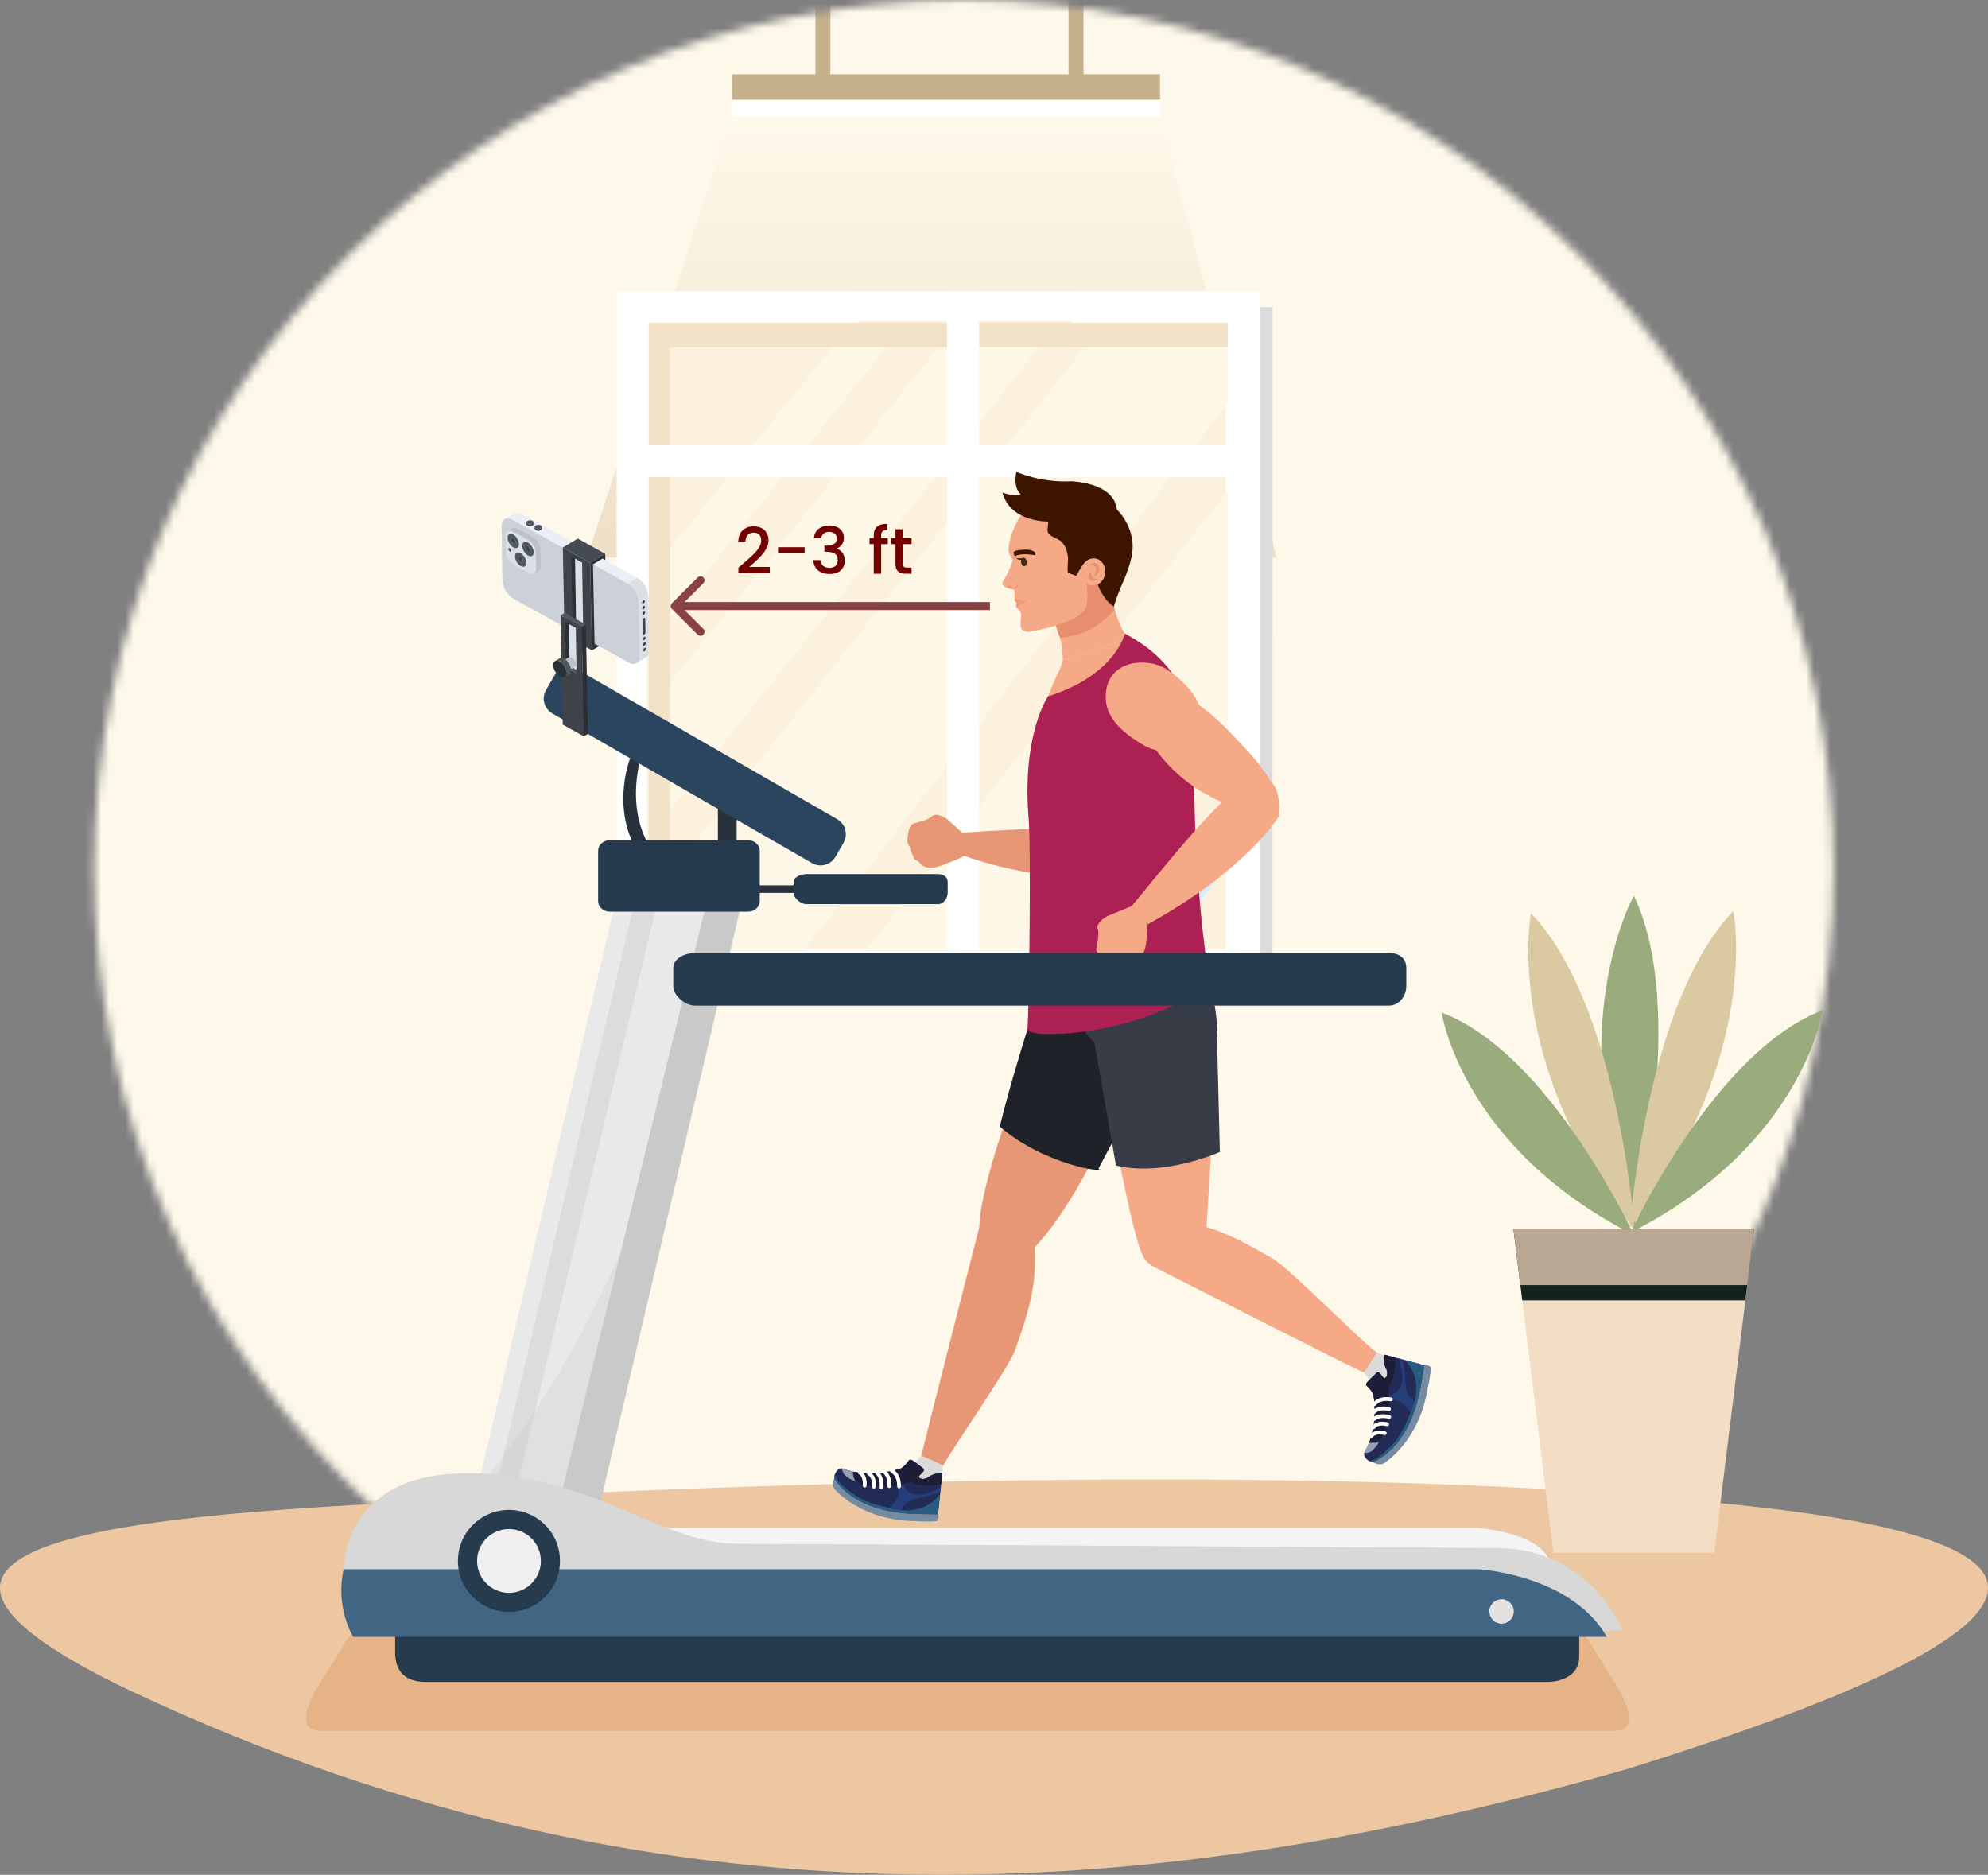 <svg width="246" height="232" viewBox="0 0 246 232" fill="none" xmlns="http://www.w3.org/2000/svg">
<rect x="0" y="0" width="246" height="232" fill="#808080" stroke="none"/>
<mask id="mask0_4430_10868" style="mask-type:alpha" maskUnits="userSpaceOnUse" x="11" y="0" width="216" height="187">
<path d="M119.27 0C178.705 0 226.886 48.164 226.886 107.577C226.886 138.785 213.592 166.888 192.357 186.538H46.183C24.948 166.888 11.655 138.785 11.655 107.577C11.655 48.164 59.836 0 119.27 0Z" fill="#D9D9D9"/>
</mask>
<g mask="url(#mask0_4430_10868)">
<path d="M232.656 190.604H5.823V-3.71H232.656V190.604Z" fill="#FDF8EA"/>
<path d="M143.549 9.197H90.571V12.368H143.549V9.197Z" fill="#C5B08C"/>
<path d="M143.551 14.44H90.573V12.368H143.551V14.44Z" fill="white"/>
<path d="M102.757 -1.06H100.906V9.653H102.757V-1.06Z" fill="#C5B08C"/>
<path d="M134.072 -1.06H132.221V9.653H134.072V-1.06Z" fill="#C5B08C"/>
<path d="M143.551 14.44H90.573L72.619 69.003H157.97L143.551 14.44Z" fill="url(#paint0_linear_4430_10868)"/>
<path d="M157.465 123.644H78.076V38.03H157.465V123.644Z" fill="#DCDCDC"/>
<path d="M155.881 121.65H76.33V36.036H155.881V121.65Z" fill="white"/>
<path d="M151.698 117.508H80.051V39.745H151.698V117.508Z" fill="#FCF1DC"/>
<path d="M109.666 42.952H106.793L107.293 45.922L109.666 42.952Z" fill="#FDF7E7"/>
<path d="M100.371 78.37H87.843L82.911 84.547V100.25L100.371 78.37ZM115.786 59.053H109.505L110.599 65.553L115.786 59.053ZM128.634 42.952H116.125L108.419 52.603L108.839 55.102H118.939L128.634 42.952Z" fill="#FDF7E7"/>
<path d="M129.505 59.053H121.55L111.631 71.68L112.758 78.37H106.376L82.911 108.242V117.724H80.283H99.41L129.904 78.37H126.446L129.505 59.053ZM131.514 46.367L124.653 55.102H130.131L131.514 46.367Z" fill="#FDF7E7"/>
<path d="M151.981 78.37H151.932V91.108L151.981 91.045V78.37Z" fill="white"/>
<path d="M151.929 78.37H138.047L107.033 117.724H131.371L151.929 91.108V78.37Z" fill="#FDF7E7"/>
<path d="M151.981 100.123L151.932 100.186V107.053L151.981 106.989V100.123Z" fill="white"/>
<path d="M151.932 100.186L138.168 117.724H143.647L151.932 107.053V100.186Z" fill="#D5EDFA"/>
<path d="M82.911 42.952H151.931V39.961H80.283V117.724H82.911V42.952Z" fill="#F2E2C7"/>
<path d="M76.338 59.053V55.102H155.876V59.053H76.338Z" fill="white"/>
<path d="M121.157 36.036H117.205V121.65H121.157V36.036Z" fill="white"/>
<path d="M105.628 36.036H76.33V78.37H80.282V59.053H76.337V55.102H80.282V39.961H106.289L105.628 36.036Z" fill="url(#paint1_linear_4430_10868)"/>
<path d="M106.793 42.952H102.992L93.215 55.102H99.956L107.293 45.922L106.793 42.952Z" fill="#FDF7E7"/>
<path d="M108.419 52.603L106.424 55.102H108.839L108.419 52.603Z" fill="#FDF7E7"/>
<path d="M96.799 59.053H90.036L82.911 67.907V76.431L96.799 59.053Z" fill="#FDF7E7"/>
<path d="M109.506 59.053H103.269L87.844 78.37H100.372L110.6 65.553L109.506 59.053Z" fill="#FDF7E7"/>
<path d="M111.631 71.68L106.375 78.37H112.757L111.631 71.68Z" fill="#FDF7E7"/>
<path d="M82.911 59.053H80.283V78.37H82.911V76.431V67.907V59.053ZM106.29 39.961H80.283V55.102H82.911V42.952H102.993H106.794L106.29 39.961Z" fill="#F2E2C7"/>
<path d="M108.839 55.102H106.423H99.957H93.215H82.911H80.283H76.338V59.053H80.283H82.911H90.036H96.799H103.269H109.505L108.839 55.102Z" fill="url(#paint2_linear_4430_10868)"/>
<path d="M157.463 38.03H155.881V78.37H157.463V38.03Z" fill="#DCDCDC"/>
<path d="M155.881 36.036H133.15L132.528 39.961H151.93H151.979V49.881L151.93 49.944V55.102H155.875V59.053H151.93V60.756L151.979 60.693V78.37H155.881V38.03V36.036Z" fill="url(#paint3_linear_4430_10868)"/>
<path d="M151.981 39.961H151.932V42.952V49.944L151.981 49.881V39.961Z" fill="url(#paint4_linear_4430_10868)"/>
<path d="M144.873 59.053H129.505L126.446 78.37H129.904L144.873 59.053ZM151.931 42.952H134.197L131.514 46.367L130.131 55.102H147.934L151.931 49.944L151.931 42.952Z" fill="#FDF7E7"/>
<path d="M151.981 60.693L151.932 60.755V78.37H151.981V60.693Z" fill="url(#paint5_linear_4430_10868)"/>
<path d="M151.931 60.755L138.049 78.37H151.931V60.755Z" fill="#FDF7E7"/>
<path d="M151.931 39.961H132.529L132.055 42.952H134.197H151.931V39.961Z" fill="#F2E2C7"/>
<path d="M155.877 55.102H151.932H147.935H130.132L129.506 59.053H144.874H151.932H155.877V55.102Z" fill="url(#paint6_linear_4430_10868)"/>
</g>
<path d="M46.448 186.095H46.448C46.448 186.095 152.513 179.304 213.703 186.095C261.945 190.864 254.798 202.258 201.245 218.951C146.917 234.319 84.895 241.615 15.966 209.147C-20.601 191.659 12.53 187.95 46.448 186.095Z" fill="#ECC7A2"/>
<path d="M202.174 110.844C202.174 110.844 193.099 126.965 202.174 152.095C202.174 152.095 209.013 125.003 202.174 110.844Z" fill="#9AAC7E"/>
<path d="M189.456 113.03C189.456 113.03 185.835 131.171 202.264 152.244C202.264 152.244 200.354 124.368 189.456 113.03Z" fill="#DBC9A2"/>
<path d="M178.398 125.31C178.398 125.31 180.822 141.992 202.173 152.819C202.173 152.819 191.734 130.283 178.398 125.31Z" fill="#9AAC7E"/>
<path d="M214.485 112.743C214.485 112.743 218.107 130.883 201.678 151.957C201.678 151.957 203.588 124.08 214.485 112.743Z" fill="#DBC9A2"/>
<path d="M225.544 125.023C225.544 125.023 223.12 141.704 201.77 152.532C201.77 152.532 212.208 129.995 225.544 125.023Z" fill="#9AAC7E"/>
<path d="M212.132 192.148L217.063 152.095H187.283L192.213 192.148H212.132Z" fill="#F3DEC5"/>
<path d="M215.977 160.916L217.063 152.095H187.283L188.369 160.916H215.977Z" fill="#13221D"/>
<path d="M216.21 159.022L217.063 152.095H187.283L188.136 159.022H216.21Z" fill="#B9A793"/>
<path d="M133.791 91.075C133.791 91.075 130.962 98.778 136.208 107.042C138.397 109.903 140.014 105.033 140.174 104.357C140.776 101.81 140.877 101.882 141.04 98.943C141.391 92.587 140.305 91.28 140.305 91.28C140.305 91.28 137.268 87 133.791 91.075Z" fill="#E89776"/>
<path d="M137.276 108.849C137.276 108.849 126.413 109.197 116.265 104.708C116.265 104.708 115.01 103.167 116.463 103.159C119.762 103.14 136.605 101.443 139.011 103.556C141.702 105.919 137.276 108.849 137.276 108.849Z" fill="#E89776"/>
<path d="M141.908 86.404C142.51 90.978 141.097 93.616 138.785 94.75C136.473 95.884 133.493 93.163 132.995 90.622C132.294 87.056 132.708 84.409 135.115 82.467C137.119 80.85 141.571 83.837 141.908 86.404Z" fill="#E89776"/>
<path d="M119.961 103.844C120.181 104.193 120.291 104.666 120.109 105.048C119.697 105.913 118.474 106.357 117.648 106.664C116.597 107.051 115.239 107.778 114.149 107.109C113.982 107.007 113.862 106.803 113.716 106.669C113.409 106.392 113.126 106.523 113.058 106.087C113.02 105.84 112.613 105.35 112.649 105.126C112.684 104.905 112.251 104.332 112.266 104.124C112.365 102.864 112.511 102.085 113.089 101.892C113.435 101.78 114.962 101.504 115.369 100.941C115.369 100.941 115.877 100.463 117.245 101.399L119.961 103.844Z" fill="#E89776"/>
<path d="M121.183 151.849C121.183 151.849 113.983 179.928 113.799 181.05C113.799 181.05 116.22 182.512 116.436 181.913C116.955 180.471 124.799 169.357 125.608 167.089C127.655 161.345 128.216 158.739 128.044 154.347C128.044 154.347 123.076 145.986 121.183 151.849Z" fill="#E89776"/>
<path d="M114.026 180.133C114.026 180.133 112.213 182.216 111.204 182.564C110.195 182.911 106.943 182.719 106.943 182.719L105.262 182.315C105.262 182.315 103.841 182.668 106.545 184.709C109.248 186.75 115.577 186.349 115.577 186.349L116.716 181.349L114.026 180.133Z" fill="#DADADA"/>
<path d="M113.669 182.723C113.99 183.326 114.861 182.828 114.861 182.828C115.618 182.181 116.602 182.336 116.602 182.336L116.064 187.425L113.44 187.385C105.254 187.205 103.223 182.939 103.223 182.939C103.316 181.719 104.168 181.695 104.168 181.695C107.78 183.096 111.475 181.721 111.475 181.721C111.475 181.721 111.88 181.556 112.435 180.768C112.435 180.768 112.499 180.511 112.935 180.732L114.189 181.662C114.189 181.662 114.53 181.911 114.131 182.221L113.669 182.723Z" fill="#222B56"/>
<path d="M114.662 183.836C114.033 183.82 113.076 183.787 112.602 183.277C113.074 183.164 113.457 182.899 113.8 182.577L113.666 182.723C113.987 183.326 114.859 182.828 114.859 182.828C115.616 182.181 116.599 182.336 116.599 182.336L116.459 183.658C115.884 183.828 115.23 183.85 114.662 183.836Z" fill="#1E1D38"/>
<path d="M111.081 185.199C111.358 184.52 111.163 183.807 110.898 183.159C110.782 182.873 110.655 182.597 110.47 182.352C110.398 182.26 110.316 182.161 110.239 182.055C110.658 181.967 110.994 181.876 111.205 181.81C111.244 181.975 111.283 182.142 111.329 182.305C111.526 183.005 111.751 184.086 112.366 184.557C113.504 185.427 115.34 184.73 116.427 184.001L116.366 184.566L116.31 184.637C115.538 184.909 114.754 185.147 113.956 185.329C113.33 185.471 112.679 185.541 112.18 185.986C111.95 186.19 111.605 186.608 111.444 186.861C110.962 186.826 110.527 186.733 110.051 186.617C110.437 186.271 110.877 185.7 111.081 185.199Z" fill="#253E7B"/>
<path d="M105.546 182.102C105.521 182.431 105.598 182.963 105.838 183.271C105.459 183.25 105 182.902 104.744 182.723C104.349 182.446 104.246 182.103 104.186 181.702C104.64 181.877 105.095 182.006 105.546 182.102Z" fill="#949EAF"/>
<path d="M105.492 184.801C106.816 185.806 108.461 186.226 110.051 186.617C111.455 186.961 112.982 187.073 114.338 186.477C115.142 186.124 115.782 185.569 116.329 184.92L116.064 187.425L113.44 187.385C105.254 187.205 103.223 182.939 103.223 182.939C103.235 182.765 103.266 182.618 103.304 182.491C103.659 183.494 104.658 184.171 105.492 184.801Z" fill="#275B80"/>
<path d="M113.666 182.723L113.712 182.792C113.086 183.343 112.219 183.568 111.411 183.73C110.524 183.906 109.577 183.915 108.771 183.904C107.981 183.892 107.205 184.022 106.477 183.598C105.892 183.259 105.672 182.735 105.732 182.141C108.771 182.723 111.473 181.721 111.473 181.721C111.473 181.721 111.877 181.556 112.433 180.768C112.433 180.768 112.496 180.511 112.933 180.732L114.186 181.662C114.186 181.662 114.527 181.911 114.128 182.221L113.666 182.723Z" fill="#1E1D38"/>
<path d="M116.063 187.425L113.44 187.385C105.253 187.205 103.222 182.939 103.222 182.939C103.222 182.939 102.899 183.691 103.248 184.242C103.248 184.242 106.528 188.255 113.473 188.232C113.473 188.232 114.809 188.359 115.954 188.228C115.954 188.228 116.315 187.584 116.063 187.425Z" fill="#768AA2"/>
<path d="M110.278 182.245L110.279 182.243L110.278 182.245H110.278L110.279 182.243L110.278 182.245C110.301 182.256 110.485 182.346 110.662 182.59C110.839 182.835 111.017 183.234 111.018 183.897V183.94C111.019 184.069 111.125 184.173 111.255 184.172C111.384 184.171 111.488 184.065 111.487 183.936L111.487 183.897C111.488 183.098 111.248 182.571 110.994 182.252C110.74 181.932 110.482 181.822 110.456 181.811C110.336 181.762 110.199 181.819 110.15 181.939C110.101 182.059 110.158 182.196 110.278 182.245Z" fill="white"/>
<path d="M109.277 182.326L109.343 182.22L109.275 182.325L109.277 182.326L109.343 182.22L109.275 182.325C109.275 182.325 109.307 182.346 109.356 182.392C109.505 182.536 109.803 182.893 109.805 183.63C109.805 183.71 109.801 183.794 109.794 183.883C109.782 184.012 109.878 184.126 110.007 184.137C110.136 184.148 110.25 184.052 110.261 183.923C110.27 183.821 110.274 183.724 110.274 183.63C110.275 183.031 110.098 182.604 109.915 182.332C109.731 182.06 109.544 181.94 109.524 181.927C109.414 181.859 109.269 181.893 109.201 182.003C109.133 182.113 109.167 182.258 109.277 182.326L109.277 182.326Z" fill="white"/>
<path d="M108.409 182.477L108.489 182.367L108.406 182.475L108.409 182.477L108.489 182.367L108.406 182.475L108.423 182.49C108.505 182.567 108.854 182.918 108.856 183.764C108.856 183.854 108.852 183.951 108.843 184.054C108.832 184.183 108.927 184.296 109.056 184.307C109.185 184.319 109.299 184.223 109.31 184.094C109.32 183.979 109.325 183.869 109.325 183.764C109.328 182.6 108.726 182.123 108.685 182.098C108.58 182.022 108.434 182.045 108.357 182.149C108.281 182.254 108.304 182.401 108.409 182.477Z" fill="white"/>
<path d="M107.424 182.565L107.451 182.499L107.421 182.563L107.424 182.565L107.451 182.499L107.421 182.563C107.43 182.568 107.552 182.628 107.672 182.794C107.791 182.96 107.915 183.233 107.916 183.701C107.916 183.778 107.912 183.861 107.904 183.95C107.893 184.079 107.989 184.193 108.118 184.204C108.247 184.215 108.361 184.119 108.372 183.99C108.38 183.889 108.384 183.793 108.385 183.7C108.386 183.112 108.208 182.714 108.016 182.472C107.825 182.229 107.63 182.143 107.604 182.132C107.484 182.082 107.347 182.139 107.297 182.258C107.248 182.378 107.304 182.515 107.424 182.565Z" fill="white"/>
<path d="M106.283 182.435L106.309 182.372L106.28 182.434L106.283 182.435L106.309 182.372L106.28 182.434C106.289 182.438 106.411 182.498 106.53 182.663C106.648 182.829 106.772 183.103 106.773 183.57C106.773 183.648 106.769 183.732 106.761 183.823C106.75 183.952 106.845 184.065 106.975 184.076C107.104 184.088 107.217 183.992 107.228 183.863C107.237 183.761 107.242 183.663 107.242 183.57C107.243 182.981 107.066 182.584 106.875 182.342C106.684 182.1 106.489 182.013 106.464 182.002C106.344 181.952 106.207 182.009 106.157 182.128C106.107 182.248 106.163 182.385 106.283 182.435V182.435Z" fill="white"/>
<path d="M128.043 154.347C136.249 145.635 143.142 124.625 143.142 124.625C143.142 124.625 144.889 119.607 139.883 116.903C135.151 114.347 131.099 120.46 130.949 121.283C130.949 121.283 121.273 144.564 121.182 151.849C121.182 151.849 124.023 158.096 128.043 154.347Z" fill="#E89776"/>
<path d="M146.731 117.133C146.731 117.133 149.761 120.942 144.53 127.256C140.478 132.147 131.058 127.89 132.537 120.955C133.997 114.102 142.134 110.905 146.731 117.133Z" fill="#E89776"/>
<path d="M143.177 107.848C144.367 110.551 147.993 120.768 147.993 120.768C136.405 130.521 132.149 125.404 131.852 124.146C131.815 123.992 130.389 114.52 129.68 109.957C129.68 109.957 131.047 104.965 143.177 107.848Z" fill="#E89C79"/>
<path d="M137.342 72.773C137.342 72.773 137.975 77.202 139.658 79.008L131.518 81.732C131.518 81.732 131.564 78.559 130.125 76.279L137.342 72.773Z" fill="#F5A987"/>
<path d="M137.931 75.447C137.503 74.007 137.318 72.757 137.318 72.757L130.307 76.591C130.605 77.058 130.927 78.489 131.171 78.899C134.001 78.723 135.951 77.579 137.931 75.447Z" fill="#E78E6E"/>
<path d="M128.206 90.908C127.578 93.592 127.704 96.257 127.889 98.993C128.052 101.417 128.119 103.863 128.568 106.257C128.807 107.526 129.167 108.77 129.678 109.957C131.122 113.313 143.175 107.848 143.175 107.848L147.212 90.31C147.212 90.31 144.055 82.714 140.272 82.337C140.272 82.337 136.465 80.628 131.17 82.77C131.17 82.77 129.246 86.462 128.206 90.908Z" fill="#F5A987"/>
<path d="M147.212 90.778C147.319 82.269 139.658 79.008 139.658 79.008L131.518 81.732L130.307 85.356C130.307 85.356 139.068 93.393 147.212 90.778Z" fill="#F5A987"/>
<path d="M146.56 120.17C146.56 120.17 151.268 121.708 150.164 129.883C149.309 136.214 138.807 137.806 136.311 131.168C133.846 124.61 139.172 117.459 146.56 120.17Z" fill="#F5A987"/>
<path d="M141.44 155.389C141.44 155.389 148.876 158.506 149.298 151.851C149.971 141.252 150.624 129.043 150.624 129.043C150.624 129.043 150.213 123.983 144.573 123.242C136.064 122.125 135.886 129.797 135.932 129.344C135.932 129.344 139.74 152.495 141.44 155.389Z" fill="#F5A987"/>
<path d="M142.79 156.771C142.79 156.771 167.699 169.458 168.77 169.843C168.77 169.843 170.935 167.694 170.386 167.373C169.063 166.6 159.569 156.95 157.487 155.742C152.212 152.681 149.751 151.655 145.399 151.023C145.399 151.023 138.468 154.371 142.79 156.771Z" fill="#F5A987"/>
<path d="M123.715 139.409C129.224 144.191 137.066 145.234 135.925 144.606C141.217 134.737 145.984 125.118 145.984 125.118C145.984 125.118 144.586 119.904 137.677 117.91C137.677 117.91 131.405 115.855 129.553 119.871C129.553 119.871 125.695 131.314 123.715 139.409Z" fill="#1F2229"/>
<path d="M147.227 115.586C150.624 121.58 150.624 127.515 150.624 127.515C137.471 135.026 134.198 128.8 132.399 123.558C132.369 123.469 132.616 120.06 133.054 116.431L147.227 115.586Z" fill="#373C47"/>
<path d="M150.623 129.043C150.623 129.043 150.619 129.762 150.949 142.553C150.949 142.553 144.04 145.662 138.092 144.227L135.08 127.074C133.706 116.535 139.406 117.394 146.928 120.034C146.928 120.034 150.483 121.188 150.623 129.043Z" fill="#373C47"/>
<path d="M147.789 98.357C147.993 111.945 149.683 121.58 149.683 121.58C141.475 128.297 127.051 128.66 127.139 127.37C127.382 123.837 127.599 103.615 127.252 100.871C127.252 100.871 135.659 95.473 147.789 98.357Z" fill="#AD2053"/>
<path d="M137.154 74.065C137.828 73.501 138.026 73.313 138.435 72.533C139.35 70.784 139.949 68.655 139.518 66.683C138.814 63.448 135.639 61.139 132.144 61.445C130.373 61.601 128.576 61.763 127.172 62.945C126.201 63.762 125.647 65.543 126.372 66.571C126.92 67.348 127.898 67.817 128.673 68.352C129.582 68.979 130.605 69.65 131.264 70.541C131.769 71.225 132.243 72.086 132.478 72.885C132.695 73.625 132.579 74.413 132.611 75.179L133.663 76.04C133.663 76.04 135.555 75.401 137.154 74.065Z" fill="#E78E6E"/>
<path d="M126.325 77.632C126.325 77.632 126.563 78.473 127.807 78.085C127.807 78.085 130.304 77.72 132.446 76.737C133.968 76.038 134.634 75.451 134.555 73.581L134.028 64.255C132.893 60.075 127.803 62.389 127.802 62.389C127.471 62.528 126.911 62.943 126.706 63.223C126.706 63.223 125.031 65.305 124.793 67.898C124.738 68.493 125.119 68.899 125.313 69.305C125.313 69.305 125.063 70.448 124.071 72.006C124.071 72.006 123.91 72.368 124.335 72.61C124.335 72.61 124.599 72.825 125.244 72.92C125.244 72.92 125.584 72.895 125.533 73.35C125.533 73.35 125.557 74.007 125.524 74.14C125.475 74.349 125.862 74.621 125.862 74.621L125.737 74.885C125.737 74.885 125.686 75.231 126.117 75.507C126.117 75.507 126.351 75.671 126.363 76.198C126.363 76.198 126.233 77.451 126.325 77.632Z" fill="#F5A987"/>
<path d="M125.676 68.788C125.571 68.845 125.502 68.692 125.501 68.692C125.426 68.545 125.434 68.399 125.434 68.399C125.45 68.276 125.529 68.216 125.529 68.216C125.807 68.087 126.624 68.003 127.14 68.018C127.424 68.026 127.999 68.166 128.095 68.421C128.123 68.496 128.123 68.666 128.047 68.714C128.047 68.714 126.502 68.397 125.676 68.788Z" fill="#3E1600"/>
<path d="M126.353 69.58C126.381 69.865 126.561 70.081 126.755 70.062C126.948 70.043 127.083 69.797 127.055 69.511C127.027 69.226 126.848 69.009 126.654 69.028C126.46 69.047 126.325 69.294 126.353 69.58Z" fill="#432918"/>
<path d="M126.644 69.287C126.644 69.287 125.996 69.401 125.76 69.051C125.76 69.051 126.055 69.157 126.597 69.042C126.597 69.042 126.749 69.163 126.644 69.287Z" fill="#432918"/>
<path d="M125.857 72.166C125.857 72.166 125.904 72.212 125.947 72.311C125.973 72.359 125.964 72.426 125.958 72.497C125.954 72.571 125.895 72.629 125.855 72.694C125.747 72.794 125.612 72.838 125.513 72.837C125.412 72.843 125.348 72.812 125.348 72.812C125.348 72.812 125.983 72.724 125.857 72.166Z" fill="#EA8F72"/>
<path d="M124.664 72.616C124.668 72.556 124.844 72.506 124.889 72.503C124.964 72.497 125.038 72.521 125.099 72.566C125.214 72.651 125.213 72.757 125.387 72.849C125.387 72.849 124.768 72.668 124.664 72.616Z" fill="#EA8F72"/>
<path d="M137.832 75.078C136.993 74.571 136.032 73.189 135.791 72.084C135.516 70.831 137.014 69.795 135.373 69.278C134.678 69.058 134.272 69.48 133.876 70.063C133.768 70.223 133.379 70.884 133.166 71.264L132.155 70.889C132.021 70.341 132.21 69.306 132.147 68.881C132.04 68.164 131.856 67.504 131.277 66.987C130.759 66.525 129.745 66.402 129.634 65.719C129.583 65.406 129.728 64.903 129.711 64.545C129.649 63.303 129.829 62.674 130.74 61.771C131.375 61.142 132.031 61.008 132.879 60.967C136.319 60.798 139.439 63.208 140.063 66.592C140.385 68.337 139.823 69.822 139.234 71.42C139.234 71.42 138.249 73.544 137.832 75.078Z" fill="#3E1600"/>
<path d="M134.544 72.25C134.734 72.393 134.976 72.472 135.279 72.463C136.095 72.441 136.764 71.668 136.772 70.739C136.779 69.81 136.125 69.074 135.309 69.096C134.922 69.107 134.569 69.286 134.303 69.57C133.916 69.986 133.913 70.743 134.011 71.262C134.09 71.679 134.259 72.035 134.544 72.25Z" fill="#F5A987"/>
<path d="M134.807 70.036C134.829 69.986 134.852 69.937 134.878 69.891C134.91 69.847 134.964 69.81 135.016 69.767C135.069 69.733 135.128 69.72 135.188 69.696C135.249 69.676 135.312 69.684 135.377 69.679C135.441 69.679 135.504 69.698 135.567 69.715C135.63 69.734 135.686 69.776 135.745 69.808C135.804 69.843 135.845 69.905 135.891 69.957C135.935 70.011 135.955 70.083 135.984 70.148C135.991 70.171 135.998 70.168 136.003 70.211L136.007 70.25L136.016 70.326C136.025 70.368 136.018 70.452 136.015 70.516C136.013 70.587 135.985 70.642 135.97 70.704C135.951 70.763 135.921 70.816 135.892 70.868C135.765 71.071 135.598 71.197 135.423 71.322L135.405 71.335L135.398 71.328L135.386 71.288L135.395 71.263L135.405 71.289L135.417 71.293L135.391 71.299C135.452 71.09 135.556 70.902 135.605 70.733C135.61 70.689 135.63 70.65 135.633 70.609L135.64 70.495C135.636 70.457 135.648 70.437 135.634 70.379L135.621 70.303L135.615 70.265L135.609 70.256L135.575 70.169L135.514 70.093L135.43 70.027L135.328 69.976C135.253 69.952 135.171 69.938 135.085 69.943C135.047 69.95 135.003 69.95 134.953 69.966C134.906 69.992 134.857 70.014 134.807 70.036Z" fill="#EA8F72"/>
<path d="M135.086 70.74C135.086 70.74 135.07 70.768 135.038 70.811L135.009 70.888L135.008 70.973L135.021 71.078L135.05 71.195L135.096 71.312L135.149 71.405L135.152 71.41L135.153 71.413L135.154 71.415L135.154 71.415L135.138 71.398L135.138 71.398L135.153 71.413L135.183 71.443L135.228 71.477L135.319 71.536L135.427 71.589L135.526 71.621L135.612 71.631L135.685 71.615L135.756 71.573C135.756 71.573 135.759 71.6 135.747 71.662C135.738 71.72 135.666 71.807 135.562 71.843C135.508 71.872 135.455 71.871 135.392 71.88C135.333 71.881 135.27 71.879 135.207 71.863C135.146 71.844 135.081 71.836 135.007 71.785L134.918 71.723L134.886 71.696L134.87 71.683L134.851 71.662L134.849 71.659L134.844 71.653L134.836 71.641C134.788 71.571 134.759 71.502 134.739 71.437C134.716 71.371 134.716 71.304 134.709 71.241C134.711 71.113 134.732 70.991 134.797 70.898L134.839 70.835L134.902 70.784L135 70.743C135.054 70.739 135.086 70.74 135.086 70.74Z" fill="#EA8F72"/>
<path d="M139.194 78.408C139.194 78.408 138.014 83.569 129.679 86.176C129.679 86.176 126.511 90.778 127.251 100.871H147.704C147.704 100.871 148.114 88.915 145.717 84.436C145.717 84.436 144.237 81.035 139.194 78.408Z" fill="#AD2053"/>
<path d="M142.529 91.995C142.529 91.995 146.493 99.181 156.175 100.639C159.771 100.863 157.153 96.45 156.747 95.885C155.218 93.761 155.226 93.842 153.225 91.682C148.872 86.983 146.898 86.4 146.898 86.4C146.898 86.4 141.731 86.699 142.529 91.995Z" fill="#F5A987"/>
<path d="M158.238 101.018C158.238 101.018 154.385 107.612 141.766 114.528C141.766 114.528 139.009 113.335 139.956 112.233C142.105 109.731 152.204 96.67 155.378 96.239C158.927 95.756 158.238 101.018 158.238 101.018Z" fill="#F5A987"/>
<path d="M144.323 82.806C148.172 85.351 149.239 88.147 148.579 90.636C147.92 93.124 143.911 93.59 141.665 92.3C138.513 90.49 136.389 88.403 136.895 85.353C137.525 81.557 142.162 81.378 144.323 82.806Z" fill="#F5A987"/>
<path d="M140.396 111.98C140.806 111.933 141.28 112.037 141.547 112.367C142.149 113.111 142.022 114.406 141.942 115.283C141.838 116.398 141.907 117.937 140.833 118.631C140.668 118.737 140.433 118.757 140.249 118.831C139.865 118.988 139.862 119.3 139.44 119.173C139.2 119.1 138.582 119.256 138.395 119.127C138.212 119 137.507 119.142 137.326 119.039C136.232 118.405 135.592 117.938 135.668 117.334C135.716 116.973 136.126 115.477 135.794 114.867C135.794 114.867 135.583 114.202 137.017 113.373L140.396 111.98Z" fill="#F5A987"/>
<path d="M125.549 74.302L125.755 74.065C125.755 74.065 126.301 74.255 127.053 74.453C127.053 74.453 126.036 75.078 125.755 75.078C125.755 75.078 125.668 74.979 125.755 74.834L125.855 74.621C125.855 74.621 125.685 74.497 125.549 74.302Z" fill="#F3977A"/>
<path d="M129.712 64.545C129.712 64.545 125.026 64.657 124.041 60.958C124.041 60.958 125.563 61.516 126.303 61.156C126.303 61.156 125.349 60.538 125.761 58.38C125.761 58.38 128.682 59.753 132.541 59.557C132.541 59.557 138.761 59.688 138.177 63.944C138.177 63.944 135.975 67.245 129.712 64.545Z" fill="#3E1600"/>
<path d="M168.77 169.843C168.77 169.843 170.55 171.955 170.739 173.004C170.927 174.055 170.236 177.237 170.236 177.237L169.58 178.836C169.58 178.836 169.709 180.294 172.143 177.937C174.576 175.581 175.153 169.268 175.153 169.268L170.386 167.373L168.77 169.843Z" fill="#DADADA"/>
<path d="M171.275 170.596C171.921 170.371 171.562 169.434 171.562 169.434C171.039 168.587 171.343 167.639 171.343 167.639L176.291 168.954L175.848 171.539C174.411 179.597 169.882 180.948 169.882 180.948C168.691 180.668 168.797 179.823 168.797 179.823C170.738 176.47 169.947 172.609 169.947 172.609C169.947 172.609 169.847 172.184 169.153 171.514C169.153 171.514 168.909 171.411 169.194 171.014L170.307 169.919C170.307 169.919 170.605 169.621 170.85 170.063L171.275 170.596Z" fill="#222B56"/>
<path d="M172.528 169.784C172.415 170.403 172.235 171.343 171.659 171.733C171.618 171.249 171.416 170.83 171.151 170.441L171.274 170.596C171.92 170.371 171.561 169.434 171.561 169.434C171.038 168.587 171.343 167.639 171.343 167.639L172.629 167.98C172.708 168.576 172.629 169.225 172.528 169.784Z" fill="#1E1D38"/>
<path d="M173.324 173.533C172.695 173.155 171.961 173.237 171.279 173.4C170.979 173.47 170.687 173.554 170.416 173.699C170.314 173.754 170.203 173.821 170.087 173.882C170.065 173.453 170.026 173.108 169.994 172.889C170.162 172.876 170.334 172.863 170.502 172.842C171.224 172.755 172.327 172.7 172.888 172.165C173.923 171.174 173.515 169.253 172.962 168.068L173.511 168.215L173.573 168.282C173.722 169.087 173.838 169.897 173.895 170.713C173.939 171.353 173.908 172.007 174.272 172.569C174.437 172.827 174.798 173.232 175.023 173.43C174.915 173.901 174.756 174.316 174.568 174.768C174.285 174.334 173.788 173.811 173.324 173.533Z" fill="#253E7B"/>
<path d="M169.411 178.522C169.732 178.598 170.27 178.603 170.611 178.413C170.532 178.785 170.118 179.185 169.902 179.41C169.568 179.758 169.213 179.807 168.807 179.805C169.05 179.383 169.247 178.953 169.411 178.522Z" fill="#949EAF"/>
<path d="M172.073 178.993C173.27 177.84 173.938 176.28 174.57 174.768C175.125 173.434 175.47 171.944 175.09 170.513C174.864 169.664 174.415 168.947 173.857 168.306L176.293 168.954L175.85 171.539C174.413 179.597 169.883 180.948 169.883 180.948C169.713 180.909 169.573 180.856 169.453 180.798C170.499 180.602 171.322 179.719 172.073 178.993Z" fill="#275B80"/>
<path d="M171.276 170.596L171.351 170.562C171.8 171.265 171.888 172.156 171.924 172.979C171.962 173.882 171.825 174.819 171.69 175.614C171.557 176.392 171.566 177.179 171.035 177.832C170.611 178.357 170.058 178.495 169.481 178.344C170.523 175.431 169.948 172.609 169.948 172.609C169.948 172.609 169.848 172.184 169.154 171.514C169.154 171.514 168.91 171.411 169.195 171.014L170.308 169.919C170.308 169.919 170.606 169.621 170.851 170.063L171.276 170.596Z" fill="#1E1D38"/>
<path d="M176.292 168.954L175.849 171.539C174.412 179.597 169.883 180.948 169.883 180.948C169.883 180.948 170.577 181.382 171.175 181.123C171.175 181.123 175.647 178.5 176.691 171.636C176.691 171.636 177.022 170.336 177.07 169.185C177.07 169.185 176.488 168.73 176.292 168.954Z" fill="#768AA2"/>
<path d="M170.281 173.87L170.168 173.802L170.279 173.873L170.281 173.87L170.168 173.802L170.279 173.873C170.28 173.873 170.299 173.842 170.344 173.794C170.482 173.65 170.827 173.357 171.556 173.355C171.708 173.355 171.877 173.368 172.065 173.399C172.193 173.42 172.314 173.334 172.335 173.206C172.356 173.079 172.27 172.958 172.142 172.937C171.93 172.901 171.735 172.886 171.556 172.886C170.963 172.885 170.543 173.059 170.276 173.241C170.008 173.423 169.892 173.607 169.88 173.628C169.813 173.739 169.848 173.883 169.959 173.95C170.07 174.017 170.214 173.981 170.281 173.871L170.281 173.87Z" fill="white"/>
<path d="M170.207 174.871L170.169 174.838L170.206 174.872L170.207 174.871L170.169 174.838L170.206 174.872C170.224 174.855 170.533 174.521 171.217 174.52C171.393 174.52 171.594 174.542 171.825 174.599C171.95 174.63 172.077 174.554 172.109 174.428C172.14 174.302 172.063 174.175 171.937 174.144C171.672 174.079 171.432 174.052 171.217 174.052C170.312 174.051 169.875 174.535 169.851 174.566C169.767 174.664 169.778 174.812 169.877 174.896C169.975 174.981 170.123 174.969 170.207 174.871H170.207V174.871Z" fill="white"/>
<path d="M170.223 175.753L170.17 175.7L170.221 175.755L170.223 175.753L170.17 175.7L170.221 175.755C170.233 175.746 170.518 175.477 171.162 175.476C171.356 175.476 171.583 175.501 171.846 175.566C171.972 175.597 172.099 175.521 172.13 175.395C172.161 175.269 172.085 175.142 171.959 175.111C171.661 175.037 171.396 175.008 171.162 175.008C170.327 175.006 169.919 175.392 169.891 175.422C169.799 175.513 169.8 175.662 169.891 175.753C169.983 175.845 170.131 175.844 170.223 175.753L170.223 175.753Z" fill="white"/>
<path d="M170.159 176.738L170.083 176.692L170.157 176.741L170.159 176.738L170.083 176.692L170.157 176.741C170.16 176.737 170.218 176.652 170.352 176.568C170.487 176.485 170.696 176.4 171.025 176.4C171.186 176.4 171.377 176.421 171.601 176.476C171.727 176.507 171.854 176.43 171.885 176.305C171.916 176.179 171.84 176.052 171.714 176.021C171.457 175.957 171.228 175.931 171.025 175.931C170.585 175.93 170.267 176.059 170.065 176.196C169.862 176.333 169.772 176.472 169.759 176.493C169.692 176.604 169.726 176.748 169.837 176.816C169.947 176.883 170.092 176.849 170.159 176.738H170.159Z" fill="white"/>
<path d="M169.856 177.844L169.779 177.797L169.854 177.847L169.856 177.844L169.779 177.797L169.854 177.847C169.857 177.843 169.915 177.758 170.049 177.675C170.183 177.592 170.392 177.507 170.72 177.507C170.883 177.507 171.075 177.528 171.301 177.584C171.426 177.615 171.554 177.539 171.585 177.413C171.616 177.288 171.539 177.16 171.414 177.129C171.155 177.065 170.924 177.038 170.72 177.038C170.281 177.037 169.964 177.166 169.762 177.302C169.559 177.439 169.47 177.578 169.456 177.599C169.389 177.71 169.423 177.854 169.534 177.922C169.644 177.989 169.789 177.955 169.856 177.844Z" fill="white"/>
<path d="M199.689 214.182C202.8 214.182 201.503 210.99 199.87 208.342L196.588 203.022C194.887 200.894 193.775 201.162 192.748 201.162H46.69C45.662 201.162 44.55 200.894 42.85 203.022L39.568 208.343C37.935 210.99 36.638 214.182 39.749 214.182H199.689Z" fill="#E5B386"/>
<path d="M77.96 93.882C77.96 93.882 75.223 100.842 79.687 106.508L81.402 106.077C81.402 106.077 77.291 102.238 79.201 94.051L77.96 93.882Z" fill="#29313A"/>
<path d="M99.595 109.562H88.897V110.492H99.595V109.562Z" fill="#29313A"/>
<path d="M91.157 98.602H88.832V104.182H91.157V98.602Z" fill="#29313A"/>
<path d="M78.848 189.073H182.823C182.823 189.073 191.749 189.695 191.905 194.079C192.062 198.465 79.317 201.627 78.848 189.073Z" fill="#F4F4F4"/>
<path d="M58.283 187.58L76.969 108.167H91.825L72.349 189.666L58.283 187.58Z" fill="#E9E9E9"/>
<path d="M88.357 107.955C88.357 107.955 68.662 188.058 68.467 188.949L73.419 189.666L92.627 107.955H88.357Z" fill="#C9C9C9"/>
<path d="M60.475 187.788L79.344 108.167H82.189L62.923 188.217L60.475 187.788Z" fill="#DCDCDC"/>
<path opacity="0.3" d="M89.244 108.189C87.036 120.246 84.736 132.324 80.901 143.983C76.954 155.985 71.368 167.455 64.029 177.758C62.425 180.009 60.737 182.217 58.974 184.373L58.221 187.553L73.355 189.769L92.693 108.195L89.244 108.189Z" fill="#C9C9C9"/>
<path d="M48.896 202.092C48.896 202.092 48.896 203.441 48.896 204.381C48.896 205.319 48.94 208.137 52.698 208.137C56.456 208.137 191.592 208.137 191.592 208.137C191.592 208.137 195.416 208.137 195.416 205.007C195.416 201.876 195.416 202.092 195.416 202.092H48.896Z" fill="#273B4F"/>
<path d="M42.52 194.47C42.52 194.47 42.102 182.312 57.761 182.312C73.42 182.312 81.562 191.051 91.375 191.051C101.188 191.051 180.715 191.563 185.1 191.563C196.928 191.563 200.765 201.802 200.765 201.802L43.772 202.092C43.772 202.092 41.634 198.805 42.52 194.47Z" fill="#D8D8D8"/>
<path opacity="0.25" d="M185.1 191.563C181.005 191.563 111.381 191.116 94.198 191.057C92.018 191.146 89.835 191.203 87.652 191.216C80.909 191.258 74.134 191.101 67.447 190.161C61.066 189.265 55.047 187.524 49.09 185.097C48.742 184.955 48.379 184.805 48.009 184.649C42.304 188.181 42.52 194.47 42.52 194.47C41.634 198.805 43.772 202.092 43.772 202.092L200.765 201.802C200.765 201.802 196.928 191.563 185.1 191.563Z" fill="#D8D8D8"/>
<path d="M42.521 194.188H182.917C182.917 194.188 194.396 194.815 198.828 202.557H43.704C43.704 202.557 41.456 198.992 42.521 194.188Z" fill="#416582"/>
<path opacity="0.11" d="M195.782 198.969C171.456 200.955 147.043 202.36 122.658 201.05C107.504 200.236 92.437 198.33 77.437 196.078C73.35 195.464 69.268 194.814 65.183 194.188H42.521C41.456 198.992 43.704 202.557 43.704 202.557H198.828C198.013 201.134 196.958 199.952 195.782 198.969Z" fill="#416582"/>
<path d="M69.294 193.163C69.294 196.649 66.466 199.476 62.978 199.476C59.49 199.476 56.662 196.649 56.662 193.163C56.662 189.676 59.49 186.849 62.978 186.849C66.466 186.849 69.294 189.676 69.294 193.163Z" fill="#273B4F"/>
<path d="M187.322 199.413C187.322 200.248 186.644 200.926 185.808 200.926C184.972 200.926 184.295 200.248 184.295 199.413C184.295 198.577 184.972 197.899 185.808 197.899C186.644 197.899 187.322 198.577 187.322 199.413Z" fill="#E2E2E2"/>
<path d="M66.928 193.163C66.928 195.342 65.161 197.109 62.98 197.109C60.8 197.109 59.033 195.341 59.033 193.163C59.033 190.982 60.8 189.216 62.98 189.216C65.16 189.216 66.928 190.982 66.928 193.163Z" fill="#EFEFEF"/>
<path d="M94.013 111.508C94.013 112.231 93.376 112.817 92.59 112.817H75.435C74.649 112.817 74.012 112.231 74.012 111.508V105.291C74.012 104.568 74.649 103.982 75.435 103.982H92.59C93.376 103.982 94.013 104.568 94.013 105.291V111.508Z" fill="#273B4F"/>
<path d="M117.272 110.46C117.272 111.152 116.767 111.887 116.076 111.887H99.79C99.098 111.887 98.201 111.152 98.201 110.46V109.208C98.201 108.516 99.098 108.167 99.79 108.167H116.076C116.767 108.167 117.272 108.516 117.272 109.208V110.46Z" fill="#273B4F"/>
<path d="M174.019 122.029C174.019 123.265 173.117 124.441 171.881 124.441H86.038C84.802 124.441 83.316 123.265 83.316 122.029V119.791C83.316 118.554 84.802 117.932 86.038 117.932H171.881C173.117 117.932 174.019 118.554 174.019 119.791V122.029Z" fill="#273B4F"/>
<path d="M103.383 106.024C102.796 107.043 101.493 107.393 100.473 106.805L68.352 88.291C67.332 87.703 66.982 86.401 67.57 85.382L68.571 83.648C69.158 82.628 70.461 82.279 71.481 82.867L103.602 101.38C104.622 101.969 104.972 103.27 104.383 104.289L103.383 106.024Z" fill="#2C455E"/>
<path d="M74.561 69.122L71.172 67.232L71.178 67.557L74.567 69.447L74.561 69.122Z" fill="#3D4349"/>
<path d="M75.714 78.618L72.325 76.728L70.191 78.01L73.579 79.9L75.714 78.618Z" fill="#444B52"/>
<path d="M62.451 64.242L63.634 63.527C63.878 63.38 64.219 63.394 64.599 63.605L63.416 64.32C63.036 64.109 62.695 64.095 62.451 64.242Z" fill="#EBEEF4"/>
<path d="M79.948 81.352L78.765 82.067C79.006 81.922 79.151 81.619 79.145 81.192L80.328 80.476C80.334 80.903 80.189 81.206 79.948 81.352Z" fill="#DBDFE6"/>
<path d="M79.047 74.524L80.23 73.809L80.328 80.476L79.145 81.192L79.047 74.524Z" fill="#DBDFE6"/>
<path d="M63.416 64.32L64.6 63.605L78.839 71.495L77.656 72.21L63.416 64.32Z" fill="#EBEEF4"/>
<path d="M77.657 72.21L78.84 71.495C79.595 71.914 80.218 72.95 80.23 73.809L79.047 74.524C79.035 73.665 78.412 72.629 77.657 72.21Z" fill="#DBDFE6"/>
<path d="M77.656 72.21C78.412 72.629 79.035 73.665 79.047 74.524L79.145 81.192C79.157 82.051 78.555 82.408 77.799 81.99L63.56 74.099C62.804 73.68 62.181 72.644 62.169 71.785L62.071 65.118C62.059 64.258 62.661 63.901 63.417 64.32L77.656 72.21Z" fill="#CCD0D9"/>
<path d="M62.807 65.72L63.399 65.363C63.559 65.266 63.783 65.275 64.031 65.413L63.44 65.771C63.191 65.633 62.967 65.624 62.807 65.72Z" fill="#BCC1CB"/>
<path d="M66.669 70.622L66.078 70.98C66.236 70.885 66.331 70.686 66.327 70.406L66.918 70.048C66.922 70.328 66.827 70.527 66.669 70.622Z" fill="#BCC1CB"/>
<path d="M66.295 68.366L66.887 68.008L66.917 70.048L66.325 70.406L66.295 68.366Z" fill="#BCC1CB"/>
<path d="M63.441 65.771L64.032 65.413L65.976 66.491L65.385 66.849L63.441 65.771Z" fill="#BCC1CB"/>
<path d="M65.385 66.849L65.977 66.491C66.473 66.766 66.88 67.444 66.888 68.008L66.297 68.366C66.288 67.802 65.882 67.124 65.385 66.849Z" fill="#BCC1CB"/>
<path d="M65.384 66.849C65.881 67.124 66.288 67.802 66.296 68.365L66.326 70.406C66.334 70.969 65.941 71.204 65.444 70.928L63.499 69.851C63.005 69.577 62.596 68.897 62.587 68.334L62.558 66.294C62.549 65.731 62.945 65.497 63.44 65.771L65.384 66.849Z" fill="#DBDFE6"/>
<path d="M64.424 68.915C64.584 69.004 64.716 69.224 64.719 69.405C64.721 69.588 64.593 69.664 64.434 69.576C64.274 69.487 64.141 69.266 64.138 69.084C64.135 68.902 64.264 68.827 64.424 68.915Z" fill="#3D4449"/>
<path d="M63.724 68.855C63.73 69.297 64.051 69.83 64.439 70.045C64.827 70.26 65.136 70.076 65.13 69.635C65.124 69.193 64.803 68.66 64.415 68.445C64.027 68.23 63.718 68.414 63.724 68.855ZM64.432 69.576C64.272 69.487 64.139 69.267 64.136 69.084C64.133 68.902 64.263 68.827 64.422 68.915C64.582 69.004 64.714 69.224 64.717 69.406C64.719 69.589 64.591 69.665 64.432 69.576Z" fill="#4F575F"/>
<path d="M63.508 66.613C63.669 66.702 63.801 66.922 63.804 67.104C63.807 67.287 63.679 67.362 63.518 67.273C63.358 67.185 63.226 66.965 63.223 66.782C63.221 66.6 63.349 66.524 63.508 66.613Z" fill="#3D4449"/>
<path d="M62.81 66.553C62.816 66.994 63.136 67.527 63.525 67.742C63.913 67.957 64.222 67.774 64.216 67.332C64.21 66.891 63.889 66.358 63.501 66.143C63.113 65.928 62.803 66.111 62.81 66.553ZM63.518 67.273C63.358 67.185 63.226 66.965 63.223 66.782C63.221 66.6 63.349 66.524 63.508 66.613C63.669 66.702 63.801 66.922 63.804 67.104C63.806 67.287 63.678 67.362 63.518 67.273Z" fill="#4F575F"/>
<path d="M64.633 67.564C64.639 68.005 64.96 68.538 65.349 68.754C65.737 68.969 66.047 68.785 66.04 68.344C66.034 67.902 65.714 67.37 65.326 67.154C64.936 66.939 64.627 67.122 64.633 67.564ZM65.342 68.285C65.181 68.196 65.049 67.976 65.046 67.793C65.044 67.611 65.172 67.535 65.332 67.624C65.492 67.713 65.624 67.933 65.627 68.115C65.63 68.298 65.502 68.374 65.342 68.285Z" fill="#4F575F"/>
<path d="M65.334 67.624C65.493 67.713 65.626 67.933 65.629 68.115C65.631 68.297 65.503 68.373 65.344 68.285C65.183 68.196 65.051 67.976 65.048 67.793C65.045 67.611 65.173 67.535 65.334 67.624Z" fill="#3D4449"/>
<path d="M62.898 67.948C62.9 68.061 62.982 68.198 63.081 68.252C63.18 68.308 63.26 68.26 63.258 68.147C63.256 68.035 63.174 67.898 63.075 67.843C62.975 67.788 62.896 67.835 62.898 67.948Z" fill="#4F575F"/>
<path d="M65.13 64.652L65.134 64.861C65.136 64.926 65.18 64.991 65.268 65.04C65.549 65.197 66.038 65.078 66.033 64.842L66.029 64.634C66.03 64.701 65.987 64.769 65.899 64.822C65.725 64.927 65.441 64.93 65.264 64.832C65.176 64.783 65.132 64.718 65.13 64.652Z" fill="#3D4449"/>
<path d="M65.261 64.465C65.087 64.57 65.088 64.733 65.265 64.832C65.442 64.931 65.726 64.927 65.9 64.822C66.075 64.717 66.073 64.552 65.896 64.453C65.719 64.354 65.435 64.36 65.261 64.465Z" fill="#4F575F"/>
<path d="M66.152 65.22L66.156 65.429C66.157 65.495 66.202 65.561 66.291 65.61C66.572 65.767 67.059 65.645 67.054 65.41L67.05 65.202C67.052 65.269 67.008 65.338 66.92 65.391C66.746 65.495 66.463 65.5 66.286 65.401C66.198 65.352 66.153 65.287 66.152 65.22Z" fill="#3D4449"/>
<path d="M66.281 65.034C66.107 65.138 66.111 65.303 66.288 65.402C66.464 65.5 66.747 65.495 66.921 65.391C67.095 65.286 67.095 65.121 66.918 65.022C66.742 64.924 66.456 64.929 66.281 65.034Z" fill="#4F575F"/>
<path d="M79.622 74.309C79.528 74.365 79.455 74.498 79.457 74.607C79.46 74.715 79.536 74.758 79.63 74.702C79.724 74.645 79.797 74.512 79.795 74.404C79.793 74.295 79.716 74.252 79.622 74.309Z" fill="#3D4449"/>
<path d="M79.635 75.001C79.542 75.058 79.469 75.192 79.471 75.299C79.473 75.408 79.55 75.451 79.643 75.395C79.738 75.338 79.811 75.205 79.809 75.096C79.807 74.989 79.73 74.945 79.635 75.001Z" fill="#3D4449"/>
<path d="M79.649 75.695C79.555 75.752 79.482 75.885 79.485 75.992C79.487 76.101 79.563 76.144 79.657 76.088C79.752 76.031 79.825 75.898 79.822 75.789C79.82 75.682 79.744 75.638 79.649 75.695Z" fill="#3D4449"/>
<path d="M79.717 78.81C79.624 78.866 79.551 78.999 79.553 79.108C79.555 79.216 79.632 79.258 79.725 79.202C79.82 79.145 79.893 79.013 79.891 78.905C79.889 78.796 79.812 78.753 79.717 78.81Z" fill="#3D4449"/>
<path d="M79.733 79.502C79.639 79.559 79.566 79.692 79.569 79.8C79.571 79.909 79.647 79.951 79.741 79.895C79.835 79.838 79.909 79.706 79.906 79.597C79.904 79.489 79.828 79.446 79.733 79.502Z" fill="#3D4449"/>
<path d="M79.745 80.195C79.651 80.251 79.578 80.384 79.58 80.493C79.582 80.602 79.659 80.645 79.753 80.588C79.847 80.532 79.92 80.398 79.918 80.29C79.916 80.181 79.839 80.138 79.745 80.195Z" fill="#3D4449"/>
<path d="M79.666 76.477C79.573 76.533 79.499 76.665 79.501 76.774L79.537 78.423C79.539 78.531 79.617 78.574 79.709 78.518C79.803 78.462 79.877 78.329 79.875 78.22L79.839 76.571C79.837 76.462 79.759 76.421 79.666 76.477Z" fill="#3D4449"/>
<path d="M73.034 69.645L69.645 67.755L69.862 78.598L73.251 80.488L73.034 69.645Z" fill="#3D4349"/>
<path d="M74.886 68.534L71.497 66.643L69.647 67.755L73.035 69.645L74.886 68.534Z" fill="#444B52"/>
<path d="M73.034 69.645L73.251 80.488L74.133 79.958L73.793 79.77L73.578 79.9L73.377 69.832L74.557 69.123L74.906 69.313L74.883 68.535L73.034 69.645Z" fill="#2A2F33"/>
<path d="M70.835 76.912L70.707 68.881L71.159 69.132L71.279 76.645L70.835 76.912Z" fill="#2A3134"/>
<path d="M71.281 76.645L72.155 77.13L72.163 77.647L70.836 76.912L71.281 76.645Z" fill="#4F575F"/>
<path d="M71.16 69.132L72.034 69.616L72.154 77.13L71.28 76.645L71.16 69.132Z" fill="#DBDFE6"/>
<path d="M71.98 77.607L69.371 76.151L69.634 89.662L72.243 91.118L71.98 77.607Z" fill="#3D4349"/>
<path d="M72.493 77.297L69.883 75.842L69.368 76.151L71.978 77.607L72.493 77.297Z" fill="#4F575F"/>
<path d="M71.978 77.607L72.241 91.118L72.755 90.808L72.743 90.211L72.744 90.211L72.494 77.297L71.978 77.607Z" fill="#2A2F33"/>
<path d="M70.017 82.674L69.929 76.962L70.382 77.212L70.461 82.407L70.017 82.674Z" fill="#2A3134"/>
<path d="M70.464 82.407L71.339 82.892L71.347 83.409L70.02 82.674L70.464 82.407Z" fill="#4F575F"/>
<path d="M70.378 77.212L71.253 77.697L71.333 82.891L70.458 82.407L70.378 77.212Z" fill="#DBDFE6"/>
<path d="M70.397 81.324L69.241 82.023C69.332 81.968 69.461 81.974 69.606 82.054L70.761 81.355C70.617 81.275 70.488 81.269 70.397 81.324Z" fill="#BCC1CB"/>
<path d="M69.987 83.206L71.142 82.507C71.229 82.455 71.281 82.348 71.278 82.197C71.274 81.887 71.043 81.511 70.762 81.355L69.607 82.054C69.888 82.209 70.118 82.585 70.123 82.896C70.125 83.047 70.073 83.154 69.987 83.206Z" fill="#BCC1CB"/>
<path d="M69.605 82.054C69.325 81.898 69.101 82.022 69.105 82.333C69.11 82.642 69.341 83.02 69.622 83.175C69.902 83.331 70.126 83.205 70.122 82.896C70.117 82.585 69.886 82.209 69.605 82.054Z" fill="#CCD0D9"/>
<path d="M69.239 81.466L68.682 81.802C68.829 81.714 69.033 81.722 69.261 81.849L69.818 81.512C69.59 81.386 69.386 81.377 69.239 81.466Z" fill="#4F575F"/>
<path d="M69.87 83.765L70.427 83.428C70.572 83.341 70.659 83.159 70.655 82.903C70.648 82.386 70.274 81.764 69.82 81.512L69.262 81.849C69.717 82.101 70.091 82.723 70.098 83.24C70.102 83.496 70.015 83.678 69.87 83.765Z" fill="#4F575F"/>
<path d="M69.263 81.849C68.81 81.598 68.448 81.812 68.455 82.329C68.463 82.845 68.837 83.467 69.29 83.719C69.745 83.97 70.106 83.756 70.099 83.24C70.091 82.723 69.717 82.101 69.263 81.849Z" fill="#2A3134"/>
<path d="M83.146 74.646C82.951 74.842 82.951 75.158 83.146 75.354L86.328 78.535C86.524 78.731 86.84 78.731 87.035 78.535C87.231 78.34 87.231 78.024 87.035 77.828L84.207 75L87.035 72.172C87.231 71.976 87.231 71.66 87.035 71.465C86.84 71.269 86.524 71.269 86.328 71.465L83.146 74.646ZM83.5 75L83.5 75.5L122.5 75.5L122.5 75L122.5 74.5L83.5 74.5L83.5 75Z" fill="#864244"/>
<path d="M91.961 69.744C92.473 69.307 92.876 68.947 93.169 68.664C93.462 68.381 93.705 68.091 93.897 67.792C94.094 67.488 94.193 67.189 94.193 66.896C94.193 66.592 94.116 66.352 93.961 66.176C93.812 66 93.574 65.912 93.249 65.912C92.934 65.912 92.689 66.013 92.513 66.216C92.342 66.413 92.252 66.68 92.241 67.016H91.361C91.377 66.408 91.558 65.944 91.905 65.624C92.257 65.299 92.702 65.136 93.241 65.136C93.63 65.136 93.964 65.208 94.241 65.352C94.518 65.496 94.729 65.699 94.873 65.96C95.022 66.221 95.097 66.52 95.097 66.856C95.097 67.224 94.998 67.581 94.801 67.928C94.609 68.275 94.38 68.587 94.113 68.864C93.846 69.141 93.505 69.464 93.089 69.832L92.721 70.16H95.257V70.92H91.369V70.256L91.961 69.744ZM99.562 67.72V68.488H96.274V67.72H99.562ZM100.722 66.608C100.754 66.112 100.943 65.725 101.29 65.448C101.642 65.171 102.09 65.032 102.634 65.032C103.007 65.032 103.33 65.099 103.602 65.232C103.874 65.365 104.079 65.547 104.218 65.776C104.356 66.005 104.426 66.264 104.426 66.552C104.426 66.883 104.338 67.165 104.162 67.4C103.986 67.635 103.775 67.792 103.53 67.872V67.904C103.844 68 104.09 68.176 104.266 68.432C104.442 68.683 104.53 69.005 104.53 69.4C104.53 69.715 104.458 69.995 104.314 70.24C104.17 70.485 103.956 70.68 103.674 70.824C103.391 70.963 103.052 71.032 102.658 71.032C102.082 71.032 101.607 70.885 101.234 70.592C100.866 70.293 100.668 69.867 100.642 69.312H101.522C101.543 69.595 101.652 69.827 101.85 70.008C102.047 70.184 102.314 70.272 102.65 70.272C102.975 70.272 103.226 70.184 103.402 70.008C103.578 69.827 103.666 69.595 103.666 69.312C103.666 68.939 103.546 68.675 103.306 68.52C103.071 68.36 102.708 68.28 102.218 68.28H102.01V67.528H102.226C102.658 67.523 102.986 67.451 103.21 67.312C103.439 67.173 103.554 66.955 103.554 66.656C103.554 66.4 103.471 66.197 103.306 66.048C103.14 65.893 102.906 65.816 102.602 65.816C102.303 65.816 102.071 65.893 101.906 66.048C101.74 66.197 101.642 66.384 101.61 66.608H100.722ZM109.854 67.336H109.038V71H108.118V67.336H107.598V66.592H108.118V66.28C108.118 65.773 108.252 65.405 108.518 65.176C108.79 64.941 109.214 64.824 109.79 64.824V65.584C109.513 65.584 109.318 65.637 109.206 65.744C109.094 65.845 109.038 66.024 109.038 66.28V66.592H109.854V67.336ZM111.727 67.336V69.776C111.727 69.941 111.764 70.061 111.839 70.136C111.919 70.205 112.052 70.24 112.239 70.24H112.799V71H112.079C111.668 71 111.353 70.904 111.135 70.712C110.916 70.52 110.807 70.208 110.807 69.776V67.336H110.287V66.592H110.807V65.496H111.727V66.592H112.799V67.336H111.727Z" fill="#720000"/>
<defs>
<linearGradient id="paint0_linear_4430_10868" x1="121.16" y1="15.62" x2="121.16" y2="66.981" gradientUnits="userSpaceOnUse">
<stop stop-color="#FDF8EA"/>
<stop offset="1" stop-color="#EFE0C7"/>
</linearGradient>
<linearGradient id="paint1_linear_4430_10868" x1="91.309" y1="31.598" x2="91.309" y2="76.598" gradientUnits="userSpaceOnUse">
<stop stop-color="white"/>
<stop offset="1" stop-color="white"/>
</linearGradient>
<linearGradient id="paint2_linear_4430_10868" x1="92.921" y1="31.598" x2="92.921" y2="76.598" gradientUnits="userSpaceOnUse">
<stop stop-color="white"/>
<stop offset="1" stop-color="white"/>
</linearGradient>
<linearGradient id="paint3_linear_4430_10868" x1="144.204" y1="31.598" x2="144.204" y2="76.598" gradientUnits="userSpaceOnUse">
<stop stop-color="white"/>
<stop offset="1" stop-color="white"/>
</linearGradient>
<linearGradient id="paint4_linear_4430_10868" x1="151.956" y1="31.598" x2="151.956" y2="76.598" gradientUnits="userSpaceOnUse">
<stop stop-color="white"/>
<stop offset="1" stop-color="white"/>
</linearGradient>
<linearGradient id="paint5_linear_4430_10868" x1="151.956" y1="31.598" x2="151.956" y2="76.598" gradientUnits="userSpaceOnUse">
<stop stop-color="white"/>
<stop offset="1" stop-color="white"/>
</linearGradient>
<linearGradient id="paint6_linear_4430_10868" x1="142.691" y1="31.598" x2="142.691" y2="76.598" gradientUnits="userSpaceOnUse">
<stop stop-color="white"/>
<stop offset="1" stop-color="white"/>
</linearGradient>
</defs>
</svg>
